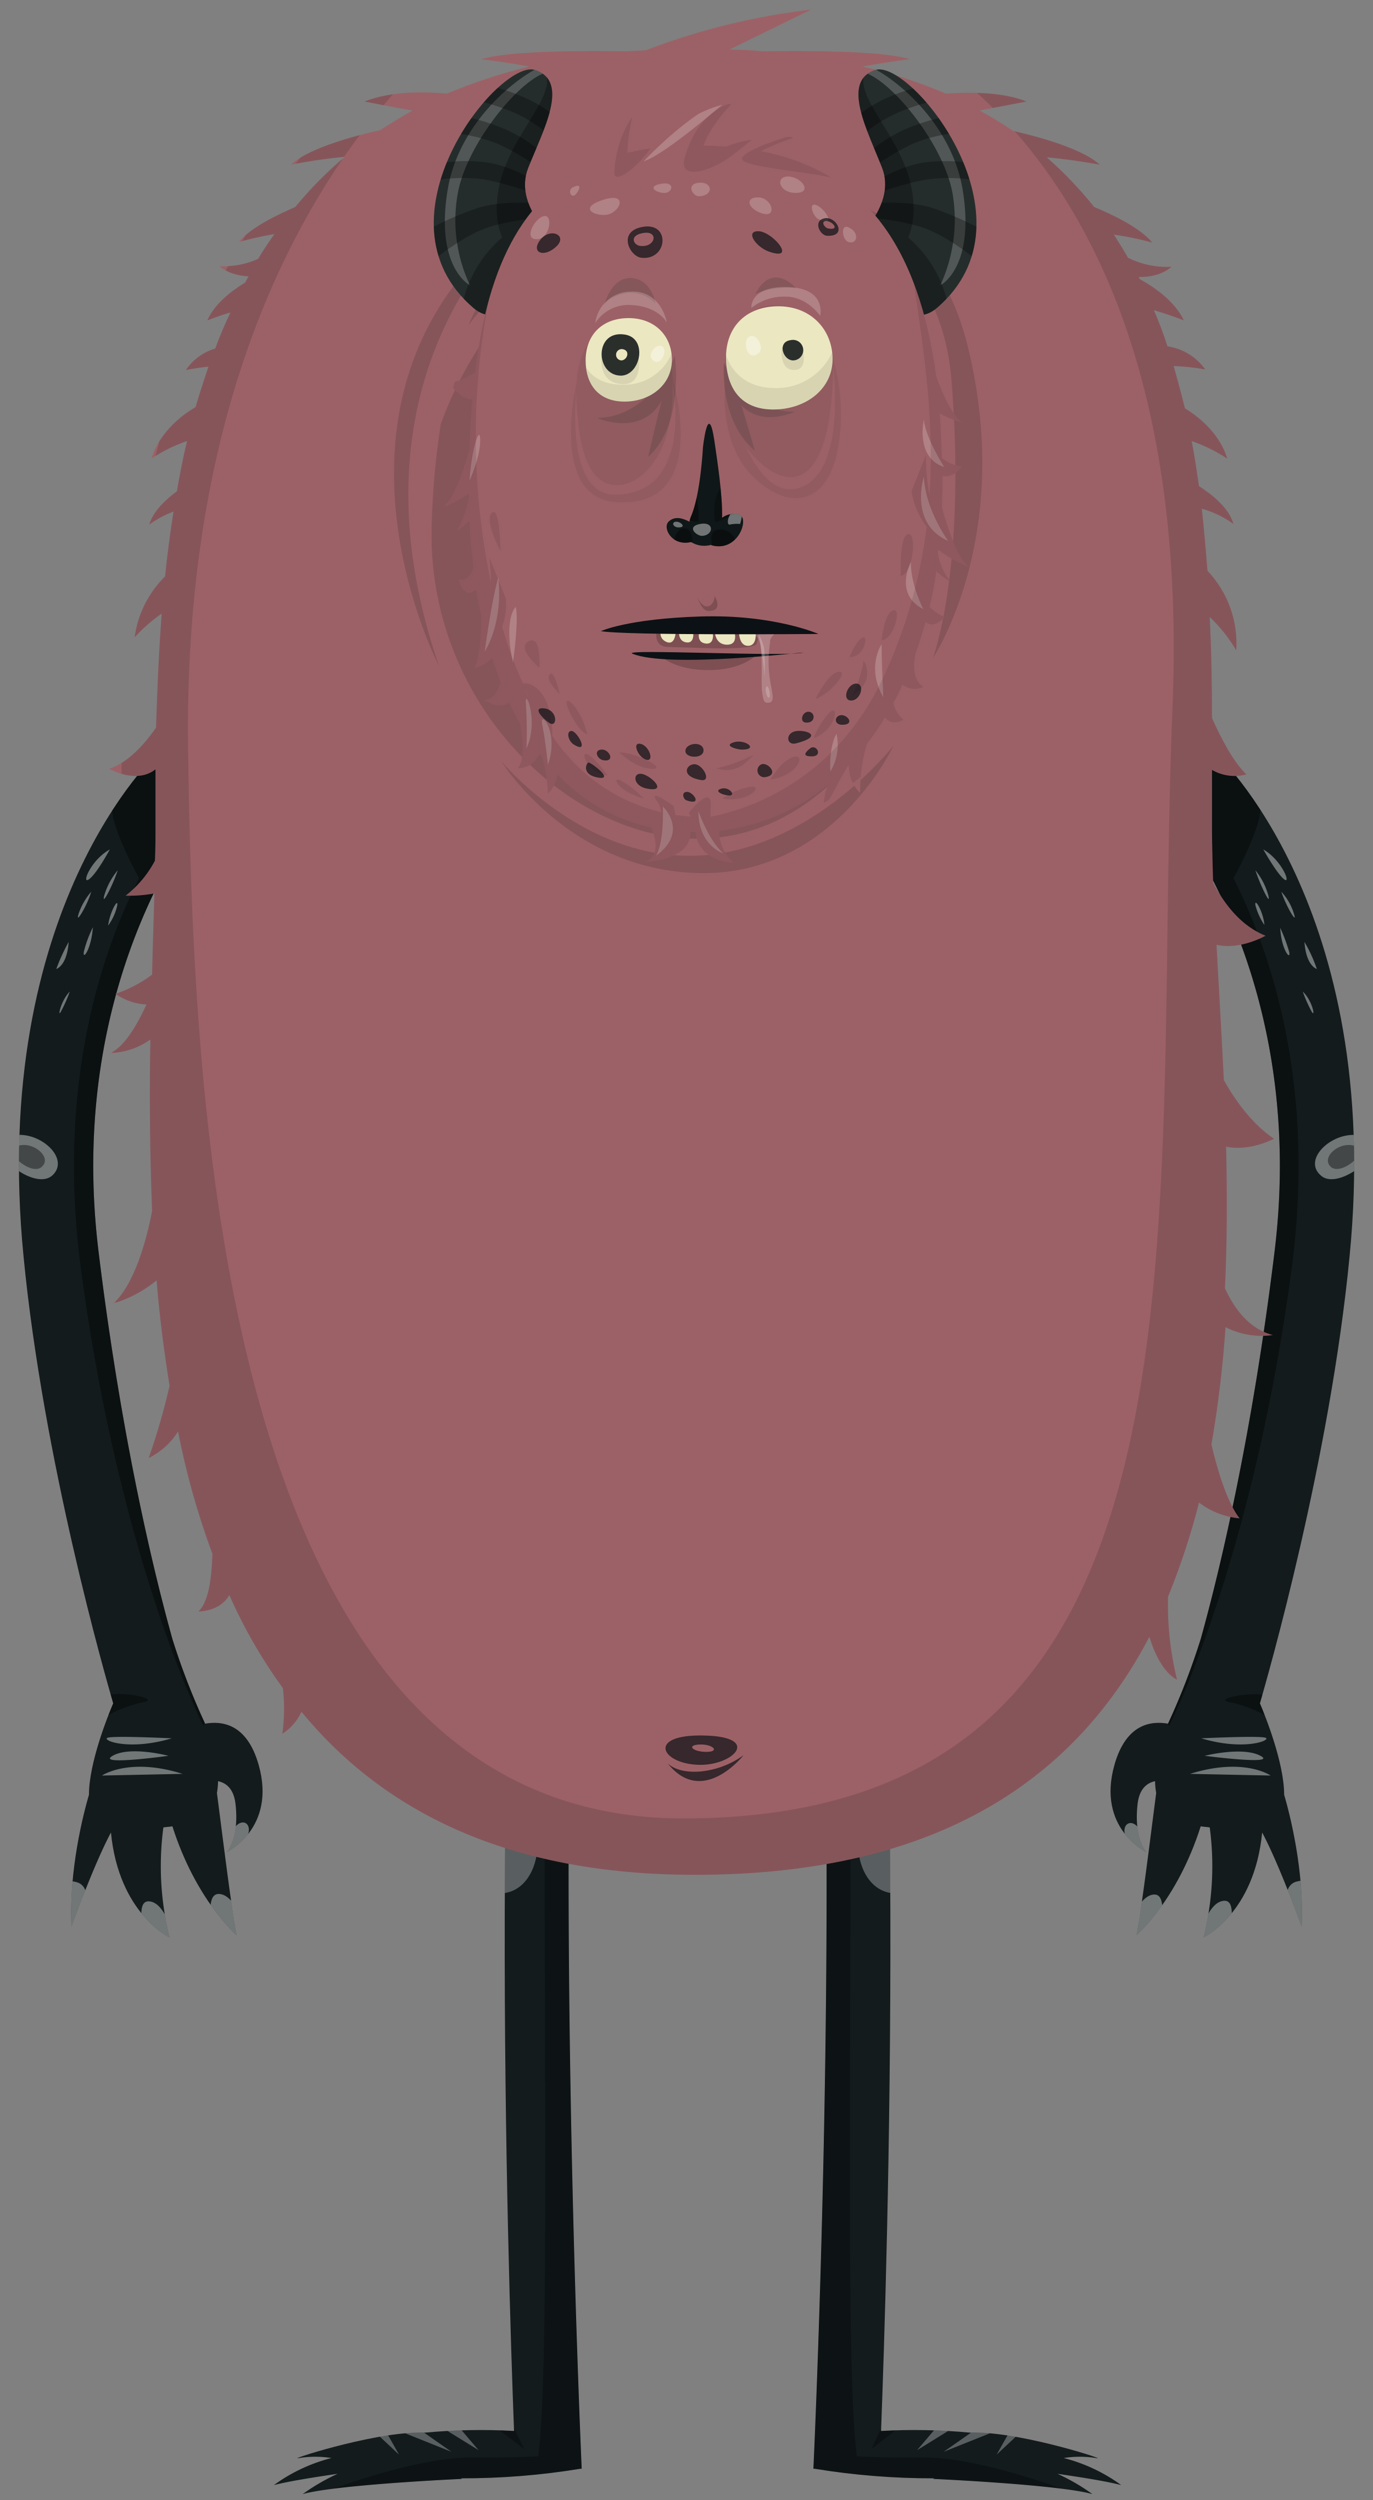 <svg id="Layer_1" data-name="Layer 1" xmlns="http://www.w3.org/2000/svg" xmlns:xlink="http://www.w3.org/1999/xlink" viewBox="0 0 243.54 443.24"><rect x="0" y="0" width="243.54" height="443.24" fill="#808080" stroke="none"/><defs><clipPath id="clip-path" transform="translate(-127.82 -32.8)"><path d="M228.7,354.8a911.8,911.8,0,0,1,7-107.2l-12.2-2.2c-9.3,75.2-5.6,189.5-4.5,218.4a106.08,106.08,0,0,0-15.8.3,5.48,5.48,0,0,0-1.3,0c-8.6.1-23.8,5.1-21,4.5a18.16,18.16,0,0,1,5.7,0,29.88,29.88,0,0,0-10.2,4.8c2.7-.7,7.2-1.4,11.3-2a36.35,36.35,0,0,0-6.2,3.6c6-1.7,28.3-2.7,28.3-2.7a.31.31,0,0,1-.2-.1,129.16,129.16,0,0,0,21.2-1.7h.2C231,470.3,228.4,413.4,228.7,354.8Z" fill="none"/></clipPath><clipPath id="clip-path-4" transform="translate(-127.82 -32.8)"><path d="M274.4,354.8a911.8,911.8,0,0,0-7-107.2l12.2-2.2c9.3,75.2,5.6,189.5,4.5,218.4a106.08,106.08,0,0,1,15.8.3,5.48,5.48,0,0,1,1.3,0c8.6.1,23.8,5.1,21,4.5a18.16,18.16,0,0,0-5.7,0,29.88,29.88,0,0,1,10.2,4.8c-2.7-.7-7.2-1.4-11.3-2a36.35,36.35,0,0,1,6.2,3.6c-6-1.7-28.3-2.7-28.3-2.7a.31.31,0,0,0,.2-.1,129.16,129.16,0,0,1-21.2-1.7h-.2C272.1,470.3,274.8,413.4,274.4,354.8Z" fill="none"/></clipPath><clipPath id="clip-path-7" transform="translate(-127.82 -32.8)"><path d="M173.7,345.7c-2.1-7.4-6.6-7.8-9.5-7.3a123.38,123.38,0,0,1-5.8-15c-3.6-12.9-9.2-36.7-13.1-68.7-6.1-49.8,19.5-79.3,19.5-79.3l-9-9.1s-29.9,27.3-23.8,89.3c3.5,36.1,14.5,74.4,15.9,79.2-.9,2.1-4.3,10.5-4.3,16.2-1,3.4-3.6,13.5-3.1,23.4,0,0,3.9-10.9,7-16.7,1.4,14.4,10.4,18.6,10.4,18.6a52,52,0,0,1-1.1-19.5c.6-.1,1.1-.1,1.6-.2,4.2,13.2,11.4,19.3,11.4,19.3-.8-3.5-3-21.5-3.5-25.2a13.61,13.61,0,0,0,.2-2.1c1.4.3,2.8,1.3,3.1,4.1.7,6.2-1.6,8.5-1.6,8.5S176.9,357,173.7,345.7Z" fill="none"/></clipPath><clipPath id="clip-path-10" transform="translate(-127.82 -32.8)"><path d="M325.5,345.7c2.1-7.4,6.6-7.8,9.5-7.3a123.38,123.38,0,0,0,5.8-15c3.6-12.9,9.2-36.7,13.1-68.7,6.1-49.8-19.5-79.3-19.5-79.3l9-9.1s29.9,27.3,23.8,89.3c-3.5,36.1-14.5,74.4-15.9,79.2.9,2.1,4.3,10.5,4.3,16.2,1,3.4,3.6,13.5,3.1,23.4,0,0-3.9-10.9-7-16.7-1.4,14.4-10.4,18.6-10.4,18.6a52,52,0,0,0,1.1-19.5c-.6-.1-1.1-.1-1.6-.2-4.2,13.2-11.4,19.3-11.4,19.3.8-3.5,3-21.5,3.5-25.2a13.61,13.61,0,0,1-.2-2.1c-1.4.3-2.8,1.3-3.1,4.1-.7,6.2,1.6,8.5,1.6,8.5S322.3,357,325.5,345.7Z" fill="none"/></clipPath><clipPath id="clip-path-13" transform="translate(-127.82 -32.8)"><path d="M345.1,261.2c.4-8.4.4-16.9.2-25.1,4.2.9,8.5-1.4,8.5-1.4-4-2.7-7-7-8.9-10.4-.4-8.4-.9-16.5-1.3-24,4.2,1,8.7-1.6,8.7-1.6-4.5-1.8-7.4-5.8-9.3-9.4-.1-3.6-.2-7.1-.2-10.3v-9.7a8,8,0,0,0,6.1.8c-2.3-2.2-4.5-6.4-6.1-10,0-5.9-.1-11.9-.4-17.9a27.06,27.06,0,0,1,4.7,5.9A18.69,18.69,0,0,0,342,134c-.3-3.7-.6-7.3-1-11a17.08,17.08,0,0,1,5.6,2.7c-.8-3-4.2-5.5-6.1-6.7-.4-2.7-.8-5.4-1.3-8a28.85,28.85,0,0,1,6.3,3.1c-1.4-4.7-5.5-7.7-7.5-8.9-.6-2.5-1.3-5-2-7.5a39.21,39.21,0,0,1,5.6.6,10,10,0,0,0-6.7-4.1c-.7-2.2-1.5-4.3-2.4-6.4,2.5.7,5.3,1.8,5.3,1.8-1.6-3.5-5.6-6.1-7.8-7.3-.1-.1-.1-.3-.2-.4,4,.1,5.8-1.8,5.8-1.8a15.38,15.38,0,0,1-7.7-1.6c-.8-1.4-1.6-2.7-2.5-4.1a55.79,55.79,0,0,1,6.8,1.4c-2.2-2.7-7.4-5.1-10.3-6.3a69.59,69.59,0,0,0-8.4-8.8c4.7.4,9.4,1.3,9.4,1.3-3.6-3.3-13.3-5.5-15.4-6-1.9-1.3-3.9-2.5-5.9-3.6,3.5-.7,8.3-1.6,8.3-1.6-4.7-1.9-11.2-1.6-14.3-1.4a85.62,85.62,0,0,0-14.8-4.8c4.3-.8,8.4-1.3,8.4-1.3-5.1-1.6-19.7-1.5-26.1-1.4a56.83,56.83,0,0,0-5.9-.3c6.3-3.1,14.5-7.1,14.5-7.1a121.3,121.3,0,0,0-29.3,7.2c-1.1.1-2.2.1-3.3.2-6.5-.1-20.8-.2-25.9,1.4,0,0,4.2.5,8.5,1.3a96.11,96.11,0,0,0-14.6,4.8c-3.1-.3-9.7-.6-14.6,1.4,0,0,5,1,8.5,1.6-2,1.1-3.9,2.3-5.8,3.5,0,0-11.8,2.4-15.8,6.1a96.43,96.43,0,0,1,9.6-1.4,67.24,67.24,0,0,0-8.8,8.9c-3,1.3-7.9,3.6-10,6.2,0,0,3.2-.9,6.3-1.4-1,1.4-2,2.9-2.9,4.4a15,15,0,0,1-6.8,1.3s1.5,1.6,5.1,1.8c-.2.4-.4.7-.6,1.1-2.3,1.4-5.4,3.7-6.7,6.7,0,0,2-.8,4.1-1.4-1,2.1-1.9,4.2-2.7,6.4a9.47,9.47,0,0,0-5.2,3.8s2-.4,4-.6c-.8,2.4-1.6,4.8-2.3,7.2-1.8,1-6.3,4.1-7.8,9.1A26.43,26.43,0,0,1,161,111c-.7,2.9-1.3,5.9-1.8,8.9-1.9,1.4-4.2,3.5-4.9,5.9a18.13,18.13,0,0,1,4.3-2.3c-.6,3.8-1.1,7.6-1.5,11.5a18.67,18.67,0,0,0-5.4,10.8,27.55,27.55,0,0,1,4.8-4.2c-.5,6.8-.8,13.6-1,20.2-1.3,1.9-4.5,6.1-8.3,7.3,0,0,4.8,2.8,8.2.1v10c0,2,0,4-.1,6.2a19.15,19.15,0,0,1-5.2,6.2,24.25,24.25,0,0,0,5.1-.4c-.1,4.5-.3,9.3-.4,14.4a22.45,22.45,0,0,1-6.5,3.4,10.42,10.42,0,0,0,5.5,1.9c-1.6,3.5-3.9,7.5-6.4,8.6a12.92,12.92,0,0,0,7.1-2.4c-.2,9.7-.1,20,.3,30.4-.9,4.8-3.1,13.1-6.9,16.4a21.76,21.76,0,0,0,7.7-4.1c.5,6.3,1.3,12.5,2.3,18.7a119.53,119.53,0,0,1-3.7,12.8,12.9,12.9,0,0,0,5.2-4.7,138.89,138.89,0,0,0,6.1,21.7c-.1,2.9-.4,8.4-2.5,10.2,0,0,3.8.1,5.5-2.9a89.59,89.59,0,0,0,9.5,16.5,31.66,31.66,0,0,1-.1,8.1,9.3,9.3,0,0,0,3.4-3.9c14.4,17.5,36.4,28.9,69.8,28.9,43.6,0,67.6-17.4,80.6-42.2.8,2.7,2.4,6.3,4.9,7.6a55.61,55.61,0,0,1-1.6-14.7,125.61,125.61,0,0,0,5.5-16.7,14,14,0,0,0,7.2,2.8c-2.3-2.9-4.1-9.2-5-13.1a200.31,200.31,0,0,0,2.5-20.8,14.06,14.06,0,0,0,8.4,1.4C349.3,268.4,346.7,264.7,345.1,261.2Z" fill="none"/></clipPath><clipPath id="clip-path-16" transform="translate(-127.82 -32.8)"><path d="M279.6,75.3s7.2-6.2,4.7-12.7-7.4-15.4-1.2-17.4S312.5,71.6,294,87.4C286.7,93.6,279.6,75.3,279.6,75.3Z" fill="none"/></clipPath><clipPath id="clip-path-20" transform="translate(-127.82 -32.8)"><path d="M211.8,87.4c-18.5-15.8,4.6-44.2,10.9-42.2s1.4,10.8-1.2,17.4,4.7,12.7,4.7,12.7S219.1,93.6,211.8,87.4Z" fill="none"/></clipPath><clipPath id="clip-path-24" transform="translate(-127.82 -32.8)"><path d="M296.4,135.9a10.54,10.54,0,0,1-2.2-4.9,2,2,0,0,1,.1-.7,20.55,20.55,0,0,0,5.4,3c-2.2-1.7-4-7.6-4.8-10.5,0-1.1.1-2.2.1-3.4v-2.2c2.1.4,3.4-1.7,3.4-1.7a6.66,6.66,0,0,1-3.5-1.5c-.1-2.7-.2-5.4-.4-7.9a18.83,18.83,0,0,0,4,1.6c-1.8-1.2-3.5-5.1-4.6-8.1-3.1-22.7-12.3-36.3-31.1-40a40.08,40.08,0,0,1,6.2-2.5s-7.3-.4-12.4,1.7c-1.3-.1-2.6-.2-4-.2,1.3-3.7,5.2-7.6,5.2-7.6-6.5.9-12.4,6-14.6,8.1-1.4.2-2.8.5-4.1.8a30.53,30.53,0,0,1,1-6.8c-2.1,1-4.3,6.1-5.1,8-14.1,5.3-20.6,18.4-22.9,37.7-1.3.9-3.3,2-4.7,1.6,0,0,1.7,3.2,4.2,3.2-.2,2.9-.4,5.9-.5,9-.9,3-2.6,8.5-4.7,10.1a17.34,17.34,0,0,0,4.6-2.4v.9a23.34,23.34,0,0,1-2.1,5.7,9.57,9.57,0,0,0,2.2-1.8c.1,2.8.4,5.6.7,8.3-.3,1.1-1,2.4-2.6,2.2,0,0,.8,3.7,3.1,1.7a34,34,0,0,0,.9,4.6c0,2.8-.2,7.2-1.2,9.3a5.1,5.1,0,0,0,3.1-1.8c.5,1.5,1,2.9,1.5,4.4-.5,1.5-1.3,3.2-2.9,3.1,0,0,2.9,1.9,4.4.4.6,1.3,1.3,2.6,2,3.9.4,2.3.9,6.1-.4,7.8a4.06,4.06,0,0,0,3.8-2.6c.2.2.3.4.5.6a26.39,26.39,0,0,1,1,6.5,5.52,5.52,0,0,0,1.7-3.4,32.17,32.17,0,0,0,16.6,9.4c.8,1.8,1.7,5.1-1,6.1,0,0,8.1-.2,8-5.3h.9c.1,1.6,1.1,5,6.8,5.5a7.3,7.3,0,0,1-2.6-5.7,36.44,36.44,0,0,0,19.3-8.2,11.16,11.16,0,0,0-.8,3.7c.2.9,2.2-3.4,4.3-7l.2-.2a6.56,6.56,0,0,0,2,5,27.72,27.72,0,0,1,1.2-8.7,55.23,55.23,0,0,0,3.2-4.7c1.2,1.7,3.3.4,3.3.4a4.86,4.86,0,0,1-1.8-3,31.82,31.82,0,0,0,1.6-3.2,3.59,3.59,0,0,0,3.7.4c-1.8-1.1-1.8-3.7-1.4-5.9.7-1.8,1.2-3.7,1.8-5.6,1.6,1.3,3.4-.9,3.4-.9a7.81,7.81,0,0,1-2.7-1.8,58.64,58.64,0,0,0,1.2-6.3A12.12,12.12,0,0,0,296.4,135.9Z" fill="none"/></clipPath><clipPath id="clip-path-28" transform="translate(-127.82 -32.8)"><path d="M265.7,87.1c-5.8.1-9.2,3.9-9.1,9.3s2.8,9.1,8.6,9,10.4-3.8,10.3-9.1S271.4,87,265.7,87.1Z" fill="none"/></clipPath><clipPath id="clip-path-33" transform="translate(-127.82 -32.8)"><path d="M239.1,89.2c-4.7.1-7.4,3.2-7.4,7.5s2.3,7.3,6.9,7.3,8.4-3,8.4-7.4S243.8,89.1,239.1,89.2Z" fill="none"/></clipPath><clipPath id="clip-path-38" transform="translate(-127.82 -32.8)"><path d="M258.9,124a3.63,3.63,0,0,0-3,.6c.1-4-.8-9.8-1.4-13.9-1.1-7-2,1.5-2,1.5s-.4,7.9-2,11.9a5.64,5.64,0,0,0-.4,1.2c-1.1-.6-2.6-1.1-3.7,0s.6,4.4,4,3.6a4.38,4.38,0,0,0,3.1.6.37.37,0,0,0,.3-.1C258.7,131,260.9,124.6,258.9,124Z" fill="none"/></clipPath></defs><title>monster_021</title><g id="legs"><g id="legs10"><g clip-path="url(#clip-path)"><path d="M228.7,354.8a911.8,911.8,0,0,1,7-107.2l-12.2-2.2c-9.3,75.2-5.6,189.5-4.5,218.4a106.08,106.08,0,0,0-15.8.3,5.48,5.48,0,0,0-1.3,0c-8.6.1-23.8,5.1-21,4.5a18.16,18.16,0,0,1,5.7,0,29.88,29.88,0,0,0-10.2,4.8c2.7-.7,7.2-1.4,11.3-2a36.35,36.35,0,0,0-6.2,3.6c6-1.7,28.3-2.7,28.3-2.7a.31.31,0,0,1-.2-.1,129.16,129.16,0,0,0,21.2-1.7h.2C231,470.3,228.4,413.4,228.7,354.8Z" transform="translate(-127.82 -32.8)" fill="#131b1c" fill-rule="evenodd"/></g><g clip-path="url(#clip-path)"><g opacity="0.3"><path d="M233.9,340.6c2.8-49.9,11.7-105,11.7-105l-8.8-2.8s-12.4,39.6-12.4,112.5c0,63,.7,108.7-1.1,123-2.2.1-5.9.3-11.6.2-11.5-.1-29.7,7.4-29.7,7.4s36,1,45.9-2.3c2.1-.7,3.3-1.3,3.8-2l4.1-.5C235.7,471.2,231.1,390.5,233.9,340.6Z" transform="translate(-127.82 -32.8)" fill-rule="evenodd"/><polygon points="90.88 429.9 87.58 430.1 92.98 434.2 90.88 429.9" fill-rule="evenodd"/></g></g><g clip-path="url(#clip-path)"><path d="M216.5,368.5c7.8-.1,9.2-14.2,1.8-17.1S209.2,368.6,216.5,368.5Zm-8.4,93.3,4.6,5.4-8.1-5Zm-6.2,1.5,6,4.2-10.5-4.2Zm-5.9.1,2.6,4.6-4.7-4.4Z" transform="translate(-127.82 -32.8)" fill="#fff" fill-rule="evenodd" opacity="0.3" style="isolation:isolate"/></g><g clip-path="url(#clip-path-4)"><path d="M274.4,354.8a911.8,911.8,0,0,0-7-107.2l12.2-2.2c9.3,75.2,5.6,189.5,4.5,218.4a106.08,106.08,0,0,1,15.8.3,5.48,5.48,0,0,1,1.3,0c8.6.1,23.8,5.1,21,4.5a18.16,18.16,0,0,0-5.7,0,29.88,29.88,0,0,1,10.2,4.8c-2.7-.7-7.2-1.4-11.3-2a36.35,36.35,0,0,1,6.2,3.6c-6-1.7-28.3-2.7-28.3-2.7a.31.31,0,0,0,.2-.1,129.16,129.16,0,0,1-21.2-1.7h-.2C272.1,470.3,274.8,413.4,274.4,354.8Z" transform="translate(-127.82 -32.8)" fill="#131b1c" fill-rule="evenodd"/></g><g clip-path="url(#clip-path-4)"><g opacity="0.3"><path d="M269.2,340.6c-2.8-49.9-11.7-105-11.7-105l8.8-2.8s12.4,39.6,12.4,112.5c0,63-.7,108.7,1.1,123,2.2.1,5.9.3,11.6.2,11.5-.1,29.7,7.4,29.7,7.4s-36,1-45.9-2.3c-2.1-.7-3.3-1.3-3.8-2l-4.1-.5C267.4,471.2,272,390.5,269.2,340.6Z" transform="translate(-127.82 -32.8)" fill-rule="evenodd"/><polygon points="156.58 429.9 159.88 430.1 154.58 434.2 156.58 429.9" fill-rule="evenodd"/></g></g><g clip-path="url(#clip-path-4)"><path d="M284.9,351.4c-7.4,3-6,17,1.8,17.1C293.9,368.6,292.2,348.4,284.9,351.4Zm13.7,110.8-8.1,5,4.6-5.4Zm7.1,1.1-10.5,4.2,6-4.2Zm3.6.3-4.7,4.4,2.6-4.6Z" transform="translate(-127.82 -32.8)" fill="#fff" fill-rule="evenodd" opacity="0.3" style="isolation:isolate"/></g></g></g><g id="arms"><g id="arms2"><g clip-path="url(#clip-path-7)"><path d="M173.7,345.7c-2.1-7.4-6.6-7.8-9.5-7.3a123.38,123.38,0,0,1-5.8-15c-3.6-12.9-9.2-36.7-13.1-68.7-6.1-49.8,19.5-79.3,19.5-79.3l-9-9.1s-29.9,27.3-23.8,89.3c3.5,36.1,14.5,74.4,15.9,79.2-.9,2.1-4.3,10.5-4.3,16.2-1,3.4-3.6,13.5-3.1,23.4,0,0,3.9-10.9,7-16.7,1.4,14.4,10.4,18.6,10.4,18.6a52,52,0,0,1-1.1-19.5c.6-.1,1.1-.1,1.6-.2,4.2,13.2,11.4,19.3,11.4,19.3-.8-3.5-3-21.5-3.5-25.2a13.61,13.61,0,0,0,.2-2.1c1.4.3,2.8,1.3,3.1,4.1.7,6.2-1.6,8.5-1.6,8.5S176.9,357,173.7,345.7Z" transform="translate(-127.82 -32.8)" fill="#131b1c" fill-rule="evenodd"/></g><g clip-path="url(#clip-path-7)"><path d="M137.1,241.2c3.5-3.2-3.1-8.7-7.9-6.8S133.8,244.2,137.1,241.2Zm.7-36.6a35.19,35.19,0,0,1,2.2-4.8C139.7,204.1,137.8,204.6,137.8,204.6Zm4-9.9a11.76,11.76,0,0,1,2.2-3.8C143.3,193.4,141,197.1,141.8,194.7Zm.9,6.8a20.85,20.85,0,0,1,1.6-4.3C144,201.2,142.4,203.2,142.7,201.5Zm-2.5,7.1a25.24,25.24,0,0,1-1.6,3.6C138,213.3,138.6,210.2,140.2,208.6Zm6.1-17a12.56,12.56,0,0,1,2.4-4.5C147.9,189.6,145.8,193.7,146.3,191.6Zm1-8.2s-2.3,4.3-3.7,5.3S143.9,185.3,147.3,183.4Zm1.3,10a9.4,9.4,0,0,1-1.6,3.5C147.3,194.4,148.9,191.8,148.6,193.4ZM154.3,379s-3.1-9.2-.1-9.1,4.4,6.4,4.4,6.4Zm-18.6-10.3s2.4-3.1,5.7-2.2,1.1,6.9,1.1,6.9C137.2,383.3,135.7,368.7,135.7,368.7Zm30.9,10.5s-3.2-10.4-.1-10.6,5.5,7,5.8,8.5C172.6,378.8,166.6,379.2,166.6,379.2Zm2.3-21.5c1.4-2.9,3.7-1.9,2.9.4s-3.7,3.3-3.7,3.3S167.5,360.6,168.9,357.7Zm-8.7-10.4-14.3.3S150.7,344.3,160.2,347.3Zm-12.4-3.2c3.1-1.8,9.9,0,9.9,0S144.7,345.9,147.8,344.1Zm-.9-3.2c1.1-.4,11.4.1,11.4.1C150.5,343.3,145.8,341.3,146.9,340.9Z" transform="translate(-127.82 -32.8)" fill="#fff" fill-rule="evenodd" opacity="0.4" style="isolation:isolate"/></g><g clip-path="url(#clip-path-7)"><path d="M166.6,333l-2.7,5.8s-14.8-29-21.7-80.9c-4.4-32.8,3.7-56.4,10.3-69.4-1.8-3.3-4.8-9.3-4.8-12.5l8.1-13.6,13.3,12.5-6.3,6.6c-2.2,5-12.1,28.8-14.4,63.9C146.9,268.8,166.6,333,166.6,333Zm-21,.7c-2.7,1.3-.3,3.2-.3,3.2a4.91,4.91,0,0,1,1,.4,22.54,22.54,0,0,1,6.9-2.7C156.7,334,148.4,332.3,145.6,333.7ZM130.9,236c-2.7,1,2.5,5.3,4.3,3.7C137.2,238,133.6,235,130.9,236Z" transform="translate(-127.82 -32.8)" opacity="0.4" style="isolation:isolate"/></g><g clip-path="url(#clip-path-10)"><path d="M325.5,345.7c2.1-7.4,6.6-7.8,9.5-7.3a123.38,123.38,0,0,0,5.8-15c3.6-12.9,9.2-36.7,13.1-68.7,6.1-49.8-19.5-79.3-19.5-79.3l9-9.1s29.9,27.3,23.8,89.3c-3.5,36.1-14.5,74.4-15.9,79.2.9,2.1,4.3,10.5,4.3,16.2,1,3.4,3.6,13.5,3.1,23.4,0,0-3.9-10.9-7-16.7-1.4,14.4-10.4,18.6-10.4,18.6a52,52,0,0,0,1.1-19.5c-.6-.1-1.1-.1-1.6-.2-4.2,13.2-11.4,19.3-11.4,19.3.8-3.5,3-21.5,3.5-25.2a13.61,13.61,0,0,1-.2-2.1c-1.4.3-2.8,1.3-3.1,4.1-.7,6.2,1.6,8.5,1.6,8.5S322.3,357,325.5,345.7Z" transform="translate(-127.82 -32.8)" fill="#131b1c" fill-rule="evenodd"/></g><g clip-path="url(#clip-path-10)"><path d="M370,234.4c-4.9-1.9-11.5,3.7-7.9,6.8C365.3,244.2,374.9,236.3,370,234.4Zm-10.8-34.6a25.62,25.62,0,0,1,2.2,4.8S359.5,204.1,359.2,199.8Zm-4.1-8.9a10,10,0,0,1,2.2,3.8C358.1,197.1,355.9,193.4,355.1,190.9Zm-.2,6.4a29.66,29.66,0,0,1,1.6,4.3C356.8,203.2,355.1,201.2,354.9,197.3Zm5.6,14.9a25.24,25.24,0,0,1-1.6-3.6C360.6,210.2,361.2,213.3,360.5,212.2Zm-10-25.1a12,12,0,0,1,2.3,4.5C353.3,193.7,351.3,189.6,350.5,187.1Zm5.1,1.6c-1.3-1-3.7-5.3-3.7-5.3C355.2,185.3,356.9,189.7,355.6,188.7Zm-3.5,8.1a11.48,11.48,0,0,1-1.6-3.5C350.3,191.8,351.9,194.4,352.1,196.8ZM340.6,376.2s1.4-6.3,4.4-6.4-.1,9.1-.1,9.1Zm16.1-2.9s-2.2-6,1.1-6.9,5.7,2.2,5.7,2.2S361.9,383.3,356.7,373.3Zm-29.8,3.9c.4-1.6,2.8-8.7,5.8-8.5s-.1,10.6-.1,10.6S326.5,378.8,326.9,377.2Zm4.2-15.7s-3-1-3.7-3.3,1.6-3.3,2.9-.4S331.1,361.5,331.1,361.5Zm22.1-13.9-14.3-.3C348.5,344.3,353.2,347.6,353.2,347.6Zm-11.7-3.5s6.7-1.7,9.9,0S341.5,344.1,341.5,344.1Zm-.6-3.1s10.3-.5,11.4-.1S348.6,343.3,340.9,341Z" transform="translate(-127.82 -32.8)" fill="#fff" fill-rule="evenodd" opacity="0.4" style="isolation:isolate"/></g><g clip-path="url(#clip-path-10)"><path d="M350.7,245.4c-2.3-35.1-12.2-59-14.4-63.9l-6.3-6.6,13.3-12.5,8.1,13.6c0,3.2-3,9.2-4.8,12.5,6.6,13,14.7,36.6,10.3,69.4-6.9,51.9-21.7,80.9-21.7,80.9l-2.7-5.8S352.3,268.8,350.7,245.4ZM346,334.6a22.54,22.54,0,0,1,6.9,2.7c.3-.1,1-.4,1-.4s2.5-1.9-.3-3.2S342.5,334,346,334.6Zm17.9-94.9c1.8,1.6,7-2.7,4.3-3.7S362,238,363.9,239.7Z" transform="translate(-127.82 -32.8)" opacity="0.4" style="isolation:isolate"/></g></g></g><g id="bodies"><g id="body7"><g clip-path="url(#clip-path-13)"><path id="shock_color" d="M345.1,261.2c.4-8.4.4-16.9.2-25.1,4.2.9,8.5-1.4,8.5-1.4-4-2.7-7-7-8.9-10.4-.4-8.4-.9-16.5-1.3-24,4.2,1,8.7-1.6,8.7-1.6-4.5-1.8-7.4-5.8-9.3-9.4-.1-3.6-.2-7.1-.2-10.3v-9.7a8,8,0,0,0,6.1.8c-2.3-2.2-4.5-6.4-6.1-10,0-5.9-.1-11.9-.4-17.9a27.06,27.06,0,0,1,4.7,5.9A18.69,18.69,0,0,0,342,134c-.3-3.7-.6-7.3-1-11a17.08,17.08,0,0,1,5.6,2.7c-.8-3-4.2-5.5-6.1-6.7-.4-2.7-.8-5.4-1.3-8a28.85,28.85,0,0,1,6.3,3.1c-1.4-4.7-5.5-7.7-7.5-8.9-.6-2.5-1.3-5-2-7.5a39.21,39.21,0,0,1,5.6.6,10,10,0,0,0-6.7-4.1c-.7-2.2-1.5-4.3-2.4-6.4,2.5.7,5.3,1.8,5.3,1.8-1.6-3.5-5.6-6.1-7.8-7.3-.1-.1-.1-.3-.2-.4,4,.1,5.8-1.8,5.8-1.8a15.38,15.38,0,0,1-7.7-1.6c-.8-1.4-1.6-2.7-2.5-4.1a55.79,55.79,0,0,1,6.8,1.4c-2.2-2.7-7.4-5.1-10.3-6.3a69.59,69.59,0,0,0-8.4-8.8c4.7.4,9.4,1.3,9.4,1.3-3.6-3.3-13.3-5.5-15.4-6-1.9-1.3-3.9-2.5-5.9-3.6,3.5-.7,8.3-1.6,8.3-1.6-4.7-1.9-11.2-1.6-14.3-1.4a85.62,85.62,0,0,0-14.8-4.8c4.3-.8,8.4-1.3,8.4-1.3-5.1-1.6-19.7-1.5-26.1-1.4a56.83,56.83,0,0,0-5.9-.3c6.3-3.1,14.5-7.1,14.5-7.1a121.3,121.3,0,0,0-29.3,7.2c-1.1.1-2.2.1-3.3.2-6.5-.1-20.8-.2-25.9,1.4,0,0,4.2.5,8.5,1.3a96.11,96.11,0,0,0-14.6,4.8c-3.1-.3-9.7-.6-14.6,1.4,0,0,5,1,8.5,1.6-2,1.1-3.9,2.3-5.8,3.5,0,0-11.8,2.4-15.8,6.1a96.43,96.43,0,0,1,9.6-1.4,67.24,67.24,0,0,0-8.8,8.9c-3,1.3-7.9,3.6-10,6.2,0,0,3.2-.9,6.3-1.4-1,1.4-2,2.9-2.9,4.4a15,15,0,0,1-6.8,1.3s1.5,1.6,5.1,1.8c-.2.4-.4.7-.6,1.1-2.3,1.4-5.4,3.7-6.7,6.7,0,0,2-.8,4.1-1.4-1,2.1-1.9,4.2-2.7,6.4a9.47,9.47,0,0,0-5.2,3.8s2-.4,4-.6c-.8,2.4-1.6,4.8-2.3,7.2-1.8,1-6.3,4.1-7.8,9.1A26.43,26.43,0,0,1,161,111c-.7,2.9-1.3,5.9-1.8,8.9-1.9,1.4-4.2,3.5-4.9,5.9a18.13,18.13,0,0,1,4.3-2.3c-.6,3.8-1.1,7.6-1.5,11.5a18.67,18.67,0,0,0-5.4,10.8,27.55,27.55,0,0,1,4.8-4.2c-.5,6.8-.8,13.6-1,20.2-1.3,1.9-4.5,6.1-8.3,7.3,0,0,4.8,2.8,8.2.1v10c0,2,0,4-.1,6.2a19.15,19.15,0,0,1-5.2,6.2,24.25,24.25,0,0,0,5.1-.4c-.1,4.5-.3,9.3-.4,14.4a22.45,22.45,0,0,1-6.5,3.4,10.42,10.42,0,0,0,5.5,1.9c-1.6,3.5-3.9,7.5-6.4,8.6a12.92,12.92,0,0,0,7.1-2.4c-.2,9.7-.1,20,.3,30.4-.9,4.8-3.1,13.1-6.9,16.4a21.76,21.76,0,0,0,7.7-4.1c.5,6.3,1.3,12.5,2.3,18.7a119.53,119.53,0,0,1-3.7,12.8,12.9,12.9,0,0,0,5.2-4.7,138.89,138.89,0,0,0,6.1,21.7c-.1,2.9-.4,8.4-2.5,10.2,0,0,3.8.1,5.5-2.9a89.59,89.59,0,0,0,9.5,16.5,31.66,31.66,0,0,1-.1,8.1,9.3,9.3,0,0,0,3.4-3.9c14.4,17.5,36.4,28.9,69.8,28.9,43.6,0,67.6-17.4,80.6-42.2.8,2.7,2.4,6.3,4.9,7.6a55.61,55.61,0,0,1-1.6-14.7,125.61,125.61,0,0,0,5.5-16.7,14,14,0,0,0,7.2,2.8c-2.3-2.9-4.1-9.2-5-13.1a200.31,200.31,0,0,0,2.5-20.8,14.06,14.06,0,0,0,8.4,1.4C349.3,268.4,346.7,264.7,345.1,261.2Z" transform="translate(-127.82 -32.8)" fill="#9c6166" fill-rule="evenodd"/></g><g clip-path="url(#clip-path-13)"><path d="M352.7,162.1C352.7,31.4,272,32.8,272,32.8s68.3,13.8,63.8,125.3C332,252.4,346.2,355.2,249,355.2c-82.9,0-86.9-128.7-87.8-188.6C159.5,68,213.3,35.3,213.3,35.3s-63.9,23.6-63.9,130.5c0,76.4-24,203.1,99.6,203.1C382.8,368.9,352.7,266.6,352.7,162.1ZM278.4,77.8c-12-14.4-41.6-10.8-53.2-3.9a35,35,0,0,0-14.3,16.6,45.94,45.94,0,0,1,30-18.2C218.6,79.8,209.4,98.6,206,108a141.57,141.57,0,0,0-1.6,17.6c-1.1,31.6,24.1,55.9,47.1,55.9,13.9,0,25.5-8.7,33.1-21.7,2-9.4,8-40.9,1.7-60.6.4.6,9.1,14.5,3.2,50.3a80.07,80.07,0,0,0,4.6-19.3C297.2,103,290.4,92.2,278.4,77.8Zm21.1,16.5c-8.3-33.8-40.3-28.2-40.3-28.2s34.7.7,37.4,34.2c2.6,32.6-3,48.3-3.3,49.2C293.9,148.5,307.6,127.3,299.5,94.3Zm-78-23.7c-41.8,30.4-15.8,80.3-15.8,80.3C188.3,100.4,217.8,73.7,221.5,70.6Zm30.1,113.9c-20.4.9-34.9-16.8-34.9-16.8s12.1,19.7,35.6,19.9c23,.2,33.6-21.7,34-22.6C285.6,165.9,271.4,183.6,251.6,184.5Z" transform="translate(-127.82 -32.8)" fill="#0c1115" fill-rule="evenodd" opacity="0.15" style="isolation:isolate"/></g><g clip-path="url(#clip-path-13)"><path d="M252.6,340.5c-10.3-.2-7.4,5.2-.5,5.2C258,345.7,262.9,340.7,252.6,340.5Zm.5,2.9c-2.4,0-3.6-1.2-1.2-1.3S255.6,343.4,253.1,343.4Zm-1.3,3.5c-3.6.2-5-1-5.5-1.4,6.2,7.7,13.4-1.5,13.4-1.5A15.61,15.61,0,0,1,251.8,346.9Z" transform="translate(-127.82 -32.8)" fill="#0c1115" fill-rule="evenodd" opacity="0.7" style="isolation:isolate"/></g></g></g><g id="heads"><g id="head10"><g clip-path="url(#clip-path-16)"><path d="M279.6,75.3s7.2-6.2,4.7-12.7-7.4-15.4-1.2-17.4S312.5,71.6,294,87.4C286.7,93.6,279.6,75.3,279.6,75.3Z" transform="translate(-127.82 -32.8)" fill="#252d2c" fill-rule="evenodd"/></g><g clip-path="url(#clip-path-16)"><path d="M294.6,83.4a27.7,27.7,0,0,0,2.2-16.2c-1.6-9.4-12.6-22.4-17.1-21.7,0,0-.8-1.2,1.5-1.1s15.2,8.5,17.4,22.2S294.6,83.4,294.6,83.4Z" transform="translate(-127.82 -32.8)" fill="#fff" fill-rule="evenodd" opacity="0.2" style="isolation:isolate"/></g><g clip-path="url(#clip-path-16)"><path d="M288.9,74.9c.9-2,1.4-5.1.5-9.3-2.1-9.4-11.1-16.5-7.7-20.6,0,0-6.8,2.1-5.2,8.3s7.9,14.4,1.1,19.8c-5.6,4.5.7,14.5,4.3,14.6,5.3,3.5,13,0,13,0l.9-1.6A21.37,21.37,0,0,0,288.9,74.9Z" transform="translate(-127.82 -32.8)" fill-rule="evenodd" opacity="0.3" style="isolation:isolate"/></g><g clip-path="url(#clip-path-16)"><path d="M280.7,60.9a28.23,28.23,0,0,1,7.7-5.2,38.52,38.52,0,0,1,9.9-2.7l1.7,3.3a25.59,25.59,0,0,0-10.3,2,50.54,50.54,0,0,0-9,5.6Zm-2.3-6.3a25.37,25.37,0,0,1,7.1-4.6,38.52,38.52,0,0,1,9.9-2.7l1.3,2.8a36.45,36.45,0,0,0-9.9,2.8,26.21,26.21,0,0,0-7.7,5.4Zm2.8,11.6s5.2-3.8,10.6-4.6a28.84,28.84,0,0,1,10.2.5l.5,3a28.44,28.44,0,0,0-10.1-.5,44.73,44.73,0,0,0-10.6,3.2Zm.3,2.8s6.3-.9,11.5.6a58.32,58.32,0,0,1,11.1,5.1l-2.7,4.5s-5.7-4.9-10.7-6.3a40,40,0,0,0-9.9-1.5Z" transform="translate(-127.82 -32.8)" fill-rule="evenodd" opacity="0.3" style="isolation:isolate"/></g><g clip-path="url(#clip-path-20)"><path d="M211.8,87.4c-18.5-15.8,4.6-44.2,10.9-42.2s1.4,10.8-1.2,17.4,4.7,12.7,4.7,12.7S219.1,93.6,211.8,87.4Z" transform="translate(-127.82 -32.8)" fill="#252d2c" fill-rule="evenodd"/></g><g clip-path="url(#clip-path-20)"><path d="M207.2,66.6c2.2-13.7,15.1-22,17.4-22.2s1.5,1.1,1.5,1.1c-4.5-.7-15.5,12.3-17.1,21.7a26.8,26.8,0,0,0,2.2,16.2S205,80.3,207.2,66.6Z" transform="translate(-127.82 -32.8)" fill="#fff" fill-rule="evenodd" opacity="0.2" style="isolation:isolate"/></g><g clip-path="url(#clip-path-20)"><path d="M216.9,74.9c-.9-2-1.4-5.1-.5-9.3,2.1-9.4,11.1-16.5,7.7-20.6,0,0,6.8,2.1,5.2,8.3s-7.9,14.4-1.1,19.8c5.6,4.5-.7,14.5-4.3,14.6-5.3,3.5-13,0-13,0l-.9-1.6A21.37,21.37,0,0,1,216.9,74.9Z" transform="translate(-127.82 -32.8)" fill-rule="evenodd" opacity="0.3" style="isolation:isolate"/></g><g clip-path="url(#clip-path-20)"><path d="M225.1,63.9a41.52,41.52,0,0,0-9-5.6,27.72,27.72,0,0,0-10.3-2l1.7-3.3a38.52,38.52,0,0,1,9.9,2.7,26.3,26.3,0,0,1,7.7,5.2Zm1.7-5.7a26.21,26.21,0,0,0-7.7-5.4,41.2,41.2,0,0,0-9.9-2.8l1.3-2.8a38.52,38.52,0,0,1,9.9,2.7,23.44,23.44,0,0,1,7.1,4.6Zm-2.6,9.6a53.19,53.19,0,0,0-10.6-3.2,28.13,28.13,0,0,0-10.1.5l.5-3a28.84,28.84,0,0,1,10.2-.5c5.4.8,10.6,4.6,10.6,4.6Zm.8,3.6a40,40,0,0,0-9.9,1.5c-5,1.4-10.7,6.3-10.7,6.3l-2.7-4.5a55.14,55.14,0,0,1,11.1-5.1c5.2-1.5,11.5-.6,11.5-.6Z" transform="translate(-127.82 -32.8)" fill-rule="evenodd" opacity="0.3" style="isolation:isolate"/></g><g clip-path="url(#clip-path-24)"><path id="shock_color-2" data-name="shock_color" d="M296.4,135.9a10.54,10.54,0,0,1-2.2-4.9,2,2,0,0,1,.1-.7,20.55,20.55,0,0,0,5.4,3c-2.2-1.7-4-7.6-4.8-10.5,0-1.1.1-2.2.1-3.4v-2.2c2.1.4,3.4-1.7,3.4-1.7a6.66,6.66,0,0,1-3.5-1.5c-.1-2.7-.2-5.4-.4-7.9a18.83,18.83,0,0,0,4,1.6c-1.8-1.2-3.5-5.1-4.6-8.1-3.1-22.7-12.3-36.3-31.1-40a40.08,40.08,0,0,1,6.2-2.5s-7.3-.4-12.4,1.7c-1.3-.1-2.6-.2-4-.2,1.3-3.7,5.2-7.6,5.2-7.6-6.5.9-12.4,6-14.6,8.1-1.4.2-2.8.5-4.1.8a30.53,30.53,0,0,1,1-6.8c-2.1,1-4.3,6.1-5.1,8-14.1,5.3-20.6,18.4-22.9,37.7-1.3.9-3.3,2-4.7,1.6,0,0,1.7,3.2,4.2,3.2-.2,2.9-.4,5.9-.5,9-.9,3-2.6,8.5-4.7,10.1a17.34,17.34,0,0,0,4.6-2.4v.9a23.34,23.34,0,0,1-2.1,5.7,9.57,9.57,0,0,0,2.2-1.8c.1,2.8.4,5.6.7,8.3-.3,1.1-1,2.4-2.6,2.2,0,0,.8,3.7,3.1,1.7a34,34,0,0,0,.9,4.6c0,2.8-.2,7.2-1.2,9.3a5.1,5.1,0,0,0,3.1-1.8c.5,1.5,1,2.9,1.5,4.4-.5,1.5-1.3,3.2-2.9,3.1,0,0,2.9,1.9,4.4.4.6,1.3,1.3,2.6,2,3.9.4,2.3.9,6.1-.4,7.8a4.06,4.06,0,0,0,3.8-2.6c.2.2.3.4.5.6a26.39,26.39,0,0,1,1,6.5,5.52,5.52,0,0,0,1.7-3.4,32.17,32.17,0,0,0,16.6,9.4c.8,1.8,1.7,5.1-1,6.1,0,0,8.1-.2,8-5.3h.9c.1,1.6,1.1,5,6.8,5.5a7.3,7.3,0,0,1-2.6-5.7,36.44,36.44,0,0,0,19.3-8.2,11.16,11.16,0,0,0-.8,3.7c.2.9,2.2-3.4,4.3-7l.2-.2a6.56,6.56,0,0,0,2,5,27.72,27.72,0,0,1,1.2-8.7,55.23,55.23,0,0,0,3.2-4.7c1.2,1.7,3.3.4,3.3.4a4.86,4.86,0,0,1-1.8-3,31.82,31.82,0,0,0,1.6-3.2,3.59,3.59,0,0,0,3.7.4c-1.8-1.1-1.8-3.7-1.4-5.9.7-1.8,1.2-3.7,1.8-5.6,1.6,1.3,3.4-.9,3.4-.9a7.81,7.81,0,0,1-2.7-1.8,58.64,58.64,0,0,0,1.2-6.3A12.12,12.12,0,0,0,296.4,135.9Z" transform="translate(-127.82 -32.8)" fill="#9c6166" fill-rule="evenodd"/></g><g clip-path="url(#clip-path-24)"><path d="M235.3,70.9c-2.2.2-4.9-1.3-.4-2.7S237.8,70.6,235.3,70.9ZM268.8,67c-2.9-.1-3.5-3-1.1-2.9S272.1,67.1,268.8,67Zm9.5,8.7c-1.2-.4-1.4-3.5.2-2.5C280.3,74.1,279.9,76.2,278.3,75.7Zm-26.4-8.1c-1.2.1-2.5-2.2-.1-2.4S254.5,67.4,251.9,67.6Zm-22-.3c-.8.8-1.6-1-.2-1.4C231,65.3,230.7,66.4,229.9,67.3Zm-7.1,7.9c-2.1-.2,0-3.9,1.6-4.1S225.3,75.5,222.8,75.2Zm23-8.2c-1.4.1-3.4-1.1-.8-1.6S247.2,66.9,245.8,67Zm17.1,3.6c-2.6-.9-2.9-2.9-.5-2.8S265.8,71.6,262.9,70.6Zm10,1c-.9-.5-1.8-3.1-.2-2.4S276.3,73.3,272.9,71.6ZM242,61.4s8.4-9.1,15.5-11.4C257.5,50,246.1,60.1,242,61.4Zm49.7,55.9c.2,5.8,4.3,11.4,4.3,11.4C289,125.6,291.7,117.3,291.7,117.3Zm-75.5,17.9c.9,8.2-2.4,13.1-2.4,13.1C215.2,138.3,216.2,135.2,216.2,135.2Zm39.9,48.9s-4.4-1.4-4.4-7.5C251.7,176.6,253.4,181.6,256.1,184.1Zm-11.9.4s1.4-2,1.2-8.7C245.4,175.8,250.1,180.2,244.2,184.5Zm-24.9-44.1c.6,2.4-.5,9.9-.5,9.9C217.1,142.3,219.3,140.4,219.3,140.4Zm64.9,6.6c0,3.3.3,9.4.3,9.4C281.4,151.1,284.2,147,284.2,147Zm5.2-14.6c-.1,4,2.2,8.4,2.2,8.4C286.3,138.1,289.4,132.4,289.4,132.4ZM213,110.9c0,3-1.9,7.1-1.9,7.1C211.5,112.1,213,107.9,213,110.9Zm78.7-3.7c.3,3.3,3.6,8.4,3.6,8.4C290.1,113.9,291.7,107.2,291.7,107.2Zm-15.5,55.7a9.16,9.16,0,0,1-1.1,6.7C274.9,164.7,276.2,162.9,276.2,162.9ZM225,168.4s-.4-4.2-1-7.1S227.1,162.5,225,168.4Zm-3.8-2.9a72.93,72.93,0,0,0-.1-7.9C220.8,154.4,223.5,160.5,221.2,165.5Z" transform="translate(-127.82 -32.8)" fill="#fff" fill-rule="evenodd" opacity="0.2" style="isolation:isolate"/></g><g clip-path="url(#clip-path-24)"><path d="M289.4,79.4c1.7,12.2,4.3,25.9,3.3,41.1a30.42,30.42,0,0,1-.6-7.1l-2.6,6.5a13.72,13.72,0,0,0,2.7,6.3,89.45,89.45,0,0,1-7.2,25.6c-8.7,19.7-24.9,24.6-31.1,25.8a12,12,0,0,1,0-1.9c.2-4-3.9,1.2-3.9,1.2a2.77,2.77,0,0,0,.4.7l-2.8-.3a8.11,8.11,0,0,0-.3-1.6s-4.8-3.5-2.9-.8a4,4,0,0,1,.7,1.9,31.51,31.51,0,0,1-16.5-9.9,34.4,34.4,0,0,1-2.8-3.6,17.49,17.49,0,0,0-1-6c-1.7-3.6-3.9-3.4-4.2-3.3a70.5,70.5,0,0,1-3.7-10.1,11,11,0,0,0,.6-5.1l-2.9-7.2a34,34,0,0,1,.3,4.5,127.29,127.29,0,0,1,.7-55.2s-8.5,16.7-11.2,40.7,7.2,58.4,35.8,65c23.7,5.5,29.3-4.2,31.5-10.3,8.5-4,18.5-13,27.4-32.6C312.2,114.7,289.4,79.4,289.4,79.4Zm-67.9,76.8a9.14,9.14,0,0,0-.7-1.4C221,155.2,221.2,155.7,221.5,156.2Z" transform="translate(-127.82 -32.8)" fill="#0c1115" fill-rule="evenodd" opacity="0.1" style="isolation:isolate"/><path d="M257.5,60.5c3.3-2.5,6.8-5.6,6.8-5.6l-7.1-3.7s-5.6,1.3-7.9,9.5C248,65.1,254.2,63,257.5,60.5Z" transform="translate(-127.82 -32.8)" fill="#0c1115" fill-rule="evenodd" opacity="0.1" style="isolation:isolate"/><path d="M243.7,58.3c1.9-3.4-3.4-5.1-3.4-5.1s-3.1,3.3-3.5,10.1C236.6,66,241.8,61.7,243.7,58.3Z" transform="translate(-127.82 -32.8)" fill="#0c1115" fill-rule="evenodd" opacity="0.1" style="isolation:isolate"/><path d="M259.5,60.7c-1.1,1.7,11.2,2.4,16.2,3.7s-7.7-7.5-7.7-7.5S260.6,59,259.5,60.7Z" transform="translate(-127.82 -32.8)" fill="#0c1115" fill-rule="evenodd" opacity="0.1" style="isolation:isolate"/><path d="M279,156.1c4.4-2.7,2-6.2,2-6.2A21.26,21.26,0,0,1,279,156.1Z" transform="translate(-127.82 -32.8)" fill="#0c1115" fill-rule="evenodd" opacity="0.1" style="isolation:isolate"/><path d="M232,163c-1.3-5.4-5-8-3.2-4.1S232,163,232,163Z" transform="translate(-127.82 -32.8)" fill="#0c1115" fill-rule="evenodd" opacity="0.1" style="isolation:isolate"/><path d="M274.7,159.4a15.74,15.74,0,0,0-2.6,4.3C276.5,162.1,276.7,157,274.7,159.4Z" transform="translate(-127.82 -32.8)" fill="#0c1115" fill-rule="evenodd" opacity="0.1" style="isolation:isolate"/><path d="M231.7,167.6a4.76,4.76,0,0,0,3.9,2.7C233.3,167,230.7,165.1,231.7,167.6Z" transform="translate(-127.82 -32.8)" fill="#0c1115" fill-rule="evenodd" opacity="0.1" style="isolation:isolate"/><path d="M268.6,167c-2.3.7-4.1,4-4.1,4C269.2,170.4,270.9,166.4,268.6,167Z" transform="translate(-127.82 -32.8)" fill="#0c1115" fill-rule="evenodd" opacity="0.1" style="isolation:isolate"/><path d="M260.9,172.3a12.75,12.75,0,0,0-5,2.1C260.6,175.2,263.4,172,260.9,172.3Z" transform="translate(-127.82 -32.8)" fill="#0c1115" fill-rule="evenodd" opacity="0.1" style="isolation:isolate"/><path d="M237.3,171.6c.9,1.7,4.7,2.8,4.7,2.8C239.8,172,236.4,170,237.3,171.6Z" transform="translate(-127.82 -32.8)" fill="#0c1115" fill-rule="evenodd" opacity="0.1" style="isolation:isolate"/><path d="M237.7,166.2s2.7,2.8,5.7,2.9S240.7,166.2,237.7,166.2Z" transform="translate(-127.82 -32.8)" fill="#0c1115" fill-rule="evenodd" opacity="0.1" style="isolation:isolate"/><path d="M254.9,169a5.06,5.06,0,0,0,5.5-1.3C263.2,165.2,260.1,168,254.9,169Z" transform="translate(-127.82 -32.8)" fill="#0c1115" fill-rule="evenodd" opacity="0.1" style="isolation:isolate"/><path d="M272.5,156.7c2.6-.9,6-5,4.1-4.8S272.5,156.7,272.5,156.7Z" transform="translate(-127.82 -32.8)" fill="#0c1115" fill-rule="evenodd" opacity="0.1" style="isolation:isolate"/><path d="M223.5,151.2s.4-5.9-1.9-4.7S223.5,151.2,223.5,151.2Z" transform="translate(-127.82 -32.8)" fill="#0c1115" fill-rule="evenodd" opacity="0.1" style="isolation:isolate"/><path d="M286.3,141c-1.6.3-2.1,5.3-2.1,5.3C286.3,146.3,287.8,140.7,286.3,141Z" transform="translate(-127.82 -32.8)" fill="#0c1115" fill-rule="evenodd" opacity="0.1" style="isolation:isolate"/><path d="M280.9,145.8c-1.1.3-2.4,3.5-2.4,3.5C281.1,149.4,281.9,145.5,280.9,145.8Z" transform="translate(-127.82 -32.8)" fill="#0c1115" fill-rule="evenodd" opacity="0.1" style="isolation:isolate"/><path d="M227.1,155.8s-1-4.5-1.8-3.4S227.1,155.8,227.1,155.8Z" transform="translate(-127.82 -32.8)" fill="#0c1115" fill-rule="evenodd" opacity="0.1" style="isolation:isolate"/><path d="M215.1,123.7c-1.5,1.2,1.5,6.8,1.5,6.8S216.5,122.5,215.1,123.7Z" transform="translate(-127.82 -32.8)" fill="#0c1115" fill-rule="evenodd" opacity="0.1" style="isolation:isolate"/><path d="M288.9,127.5c-1.6.3-1.3,7.4-1.3,7.4C289.8,134.6,290.5,127.2,288.9,127.5Z" transform="translate(-127.82 -32.8)" fill="#0c1115" fill-rule="evenodd" opacity="0.1" style="isolation:isolate"/></g><g clip-path="url(#clip-path-24)"><path d="M242.5,172.6c-2.4-.5-2.5-2.8-.9-2.6S246.5,173.4,242.5,172.6Zm26.5-8c-1.6.4-1.9-1.6-.3-2.1S274.4,163.2,269,164.6Zm-35.4,6c-2.6-.6-1.8-2.5-1.4-2.6S237.2,171.4,233.6,170.6Zm1.3-3c-1.2-.2-1.8-1.8-.4-1.9S237,167.9,234.9,167.6Zm-5.3-2.8c-1-.6-1.4-2.4-.4-2.4S232.5,166.6,229.6,164.8Zm42.2,2.1c-1.5,0-1.4-.5-.3-1.4S273.9,166.9,271.8,166.9Zm5.4-5.6c-1.5,0-1.4-1.6-.2-1.7S279.5,161.3,277.2,161.3Zm-13.8,9.3a1.2,1.2,0,0,1-.5-2.3C264.1,167.9,266.2,170.3,263.4,170.6Zm-11.2.5c-3.7-.6-2.7-2.8-1.2-2.8S254.1,171.4,252.2,171.1Zm4.6,2.7c-1.3-.2-2.3-.9-.9-1.2S258.6,174.1,256.8,173.8Zm-14.6-6.4c-1.3-.6-2.3-3.1-.7-2.7S244,168.2,242.2,167.4ZM225.3,161c-1-.6-3.3-2.9-.9-2.6S226.7,161.9,225.3,161Zm34.1,4.7c-.8,0-3.4-.7-1.4-1.3S262.5,165.7,259.4,165.7Zm19.4-8.7c-1.7,0-.7-3,.9-3S280.5,157,278.8,157Zm-8.1,3.9c-1.1-.1-.6-2,.6-1.9S272.5,161.1,270.7,160.9Zm-18.1,4.8c.2,1.7-3.3,1.6-3.2.2S252.4,164.2,252.6,165.7Zm-3,9c-.6-.2-1-1.5.1-1.5S252.5,175.7,249.6,174.7Zm-8-96.2c-2.1-.2-4.4-4.8.4-5.5S246.2,79,241.6,78.5Zm22.6-1.1c-2.3-.8-4.3-3.7-1.8-3.6S269.3,79.2,264.2,77.4Zm-37.5-1.1c-2.2,2.3-4.8,1.4-3.1-.9S228.4,74.4,226.7,76.3Zm14.7.1c-1.2-.1-2.1-1.9.6-2.3S244.1,76.7,241.4,76.4Zm33.1-1.8c-1.3-.1-2.5-2.7-.4-3.1S278.2,74.8,274.5,74.6Zm.2-1.3c-.6-.1-1.4-1.3-.3-1.3S276.9,73.7,274.7,73.3Z" transform="translate(-127.82 -32.8)" fill="#0c1115" fill-rule="evenodd" opacity="0.7" style="isolation:isolate"/></g></g></g><g id="eyes"><g id="eyes9"><path d="M275.6,96.5c-.7-6.4-5.4-9.8-10.6-9.6s-8.8,5.2-8.7,12.3c0,.8.1,1.6.1,2.4-.2,2.6-.2,10.9,5.3,16,6.5,6,12.7,4.2,14.6-4.5A34.81,34.81,0,0,0,275.6,96.5Zm-6,22.8c-4.2,1.4-7.4-2.8-9.6-7.5,2.6,3.7,5.8,5.6,8,5.6,6.2,0,7.5-11.5,7.6-19.1v-.8C276.1,102.1,277.1,116.9,269.6,119.3Z" transform="translate(-127.82 -32.8)" fill="#2a2f2c" fill-rule="evenodd" opacity="0.1" style="isolation:isolate"/><g opacity="0.2"><path d="M256.2,97.1s-.9,10.2,5.5,15.6c0,0-1.1-4-2.4-8.1,3.6,4,9.5,1.2,9.5,1.2C260.4,105.9,256.3,97.3,256.2,97.1Z" transform="translate(-127.82 -32.8)" fill="#2a2f2c" fill-rule="evenodd"/><path d="M269,83.9s-4.1-4.9-7.2,1A14.63,14.63,0,0,1,269,83.9Z" transform="translate(-127.82 -32.8)" fill="#2a2f2c" fill-rule="evenodd"/></g><path d="M261.1,87.4a9.2,9.2,0,0,1,6.1-2c3.8,0,6.1,3.4,6.1,3.4s1.2-4.9-5.7-5.1S261.1,87.4,261.1,87.4Z" transform="translate(-127.82 -32.8)" fill="#fff" fill-rule="evenodd" opacity="0.2" style="isolation:isolate"/><g clip-path="url(#clip-path-28)"><path d="M265.7,87.1c-5.8.1-9.2,3.9-9.1,9.3s2.8,9.1,8.6,9,10.4-3.8,10.3-9.1S271.4,87,265.7,87.1Z" transform="translate(-127.82 -32.8)" fill="#ebe7c1" fill-rule="evenodd"/></g><g clip-path="url(#clip-path-28)"><path d="M256.4,94.9s1,6.6,8.8,6.7a10.83,10.83,0,0,0,10.3-6.5s3.4,10.6-9.5,11.4S256.4,94.9,256.4,94.9Z" transform="translate(-127.82 -32.8)" fill="#2a2f2c" fill-rule="evenodd" opacity="0.1" style="isolation:isolate"/></g><g clip-path="url(#clip-path-28)"><path d="M266.5,94.4s-.6,4,2.2,4S270,94,270,94Z" transform="translate(-127.82 -32.8)" fill="#2a2f2c" fill-rule="evenodd" opacity="0.1" style="isolation:isolate"/></g><g clip-path="url(#clip-path-28)"><path d="M268.5,96.7c-1.8,0-2.9-3.3-.4-3.6A1.82,1.82,0,1,1,268.5,96.7Z" transform="translate(-127.82 -32.8)" fill="#2a2f2c" fill-rule="evenodd"/></g><g clip-path="url(#clip-path-28)"><path d="M262.4,95.4c1.1-.9-.4-3.7-1.7-2.9S260.4,97.1,262.4,95.4Z" transform="translate(-127.82 -32.8)" fill="#fff" fill-rule="evenodd" opacity="0.4" style="isolation:isolate"/></g><path d="M247.1,99.8c-.4-6.2-2.6-10.4-7.3-10.4-5.3,0-9.4,4.5-9.7,11.2-.9,4.3-3.6,20.3,6.8,21.2C253.2,123.1,247.9,102.6,247.1,99.8ZM237,120.5c-7.7.1-7.4-12.9-7-18.4v.3c.3,7.6,1.3,16.6,7.5,16.4,3.9-.1,9.8-5.2,9.6-17.2v-1.4C247.7,103.6,250,120.4,237,120.5Z" transform="translate(-127.82 -32.8)" fill="#2a2f2c" fill-rule="evenodd" opacity="0.1" style="isolation:isolate"/><path d="M242.8,113.8s1.1-4.9,2.4-10c-3.6,6.6-11.5,3.1-11.5,3.1,9.3-.1,13.6-10.3,13.8-11C247.5,95.9,249.3,107.9,242.8,113.8Zm-4.1-29a6.09,6.09,0,0,1,5.4,1.8s-.7-4.3-4.3-4.5-4.8,4.8-4.8,4.8S235.4,85.5,238.7,84.8Z" transform="translate(-127.82 -32.8)" fill="#2a2f2c" fill-rule="evenodd" opacity="0.2" style="isolation:isolate"/><path d="M233.4,90.1a7,7,0,0,1,6.6-3.2c4.7.3,6.1,3.1,6.1,3.1s-.9-5.8-6.5-5.5A6.38,6.38,0,0,0,233.4,90.1Z" transform="translate(-127.82 -32.8)" fill="#fff" fill-rule="evenodd" opacity="0.2" style="isolation:isolate"/><g clip-path="url(#clip-path-33)"><path d="M239.1,89.2c-4.7.1-7.4,3.2-7.4,7.5s2.3,7.3,6.9,7.3,8.4-3,8.4-7.4S243.8,89.1,239.1,89.2Z" transform="translate(-127.82 -32.8)" fill="#ebe7c1" fill-rule="evenodd"/></g><g clip-path="url(#clip-path-33)"><path d="M230.6,94.2s0,6.9,7.8,6.8a9,9,0,0,0,9-6.9s4.7,13.1-9.2,12S230.6,94.2,230.6,94.2Z" transform="translate(-127.82 -32.8)" fill="#2a2f2c" fill-rule="evenodd" opacity="0.1" style="isolation:isolate"/></g><g clip-path="url(#clip-path-33)"><path d="M240.9,94.8s1.6,6.5-2.9,6.1-3.4-5.6-3.4-5.6a2.71,2.71,0,0,0,3.3,2.3C240.8,96.9,240.9,94.8,240.9,94.8Z" transform="translate(-127.82 -32.8)" fill="#2a2f2c" fill-rule="evenodd" opacity="0.1" style="isolation:isolate"/></g><g clip-path="url(#clip-path-33)"><path d="M238.5,92.1c-5.3-.7-5.1,7.3-.5,7.3C241.5,99.3,242.8,92.6,238.5,92.1Zm-.5,4.6a1,1,0,1,1,.2-2C239.7,94.9,239.1,96.7,238,96.7Z" transform="translate(-127.82 -32.8)" fill="#2a2f2c" fill-rule="evenodd"/></g><g clip-path="url(#clip-path-33)"><path d="M243.4,96.4c-.7-1,1.1-3,2-2.1S244.8,98.2,243.4,96.4Z" transform="translate(-127.82 -32.8)" fill="#fff" fill-rule="evenodd" opacity="0.4" style="isolation:isolate"/></g></g></g><g id="noses"><g id="nose1"><g clip-path="url(#clip-path-38)"><path d="M258.9,124a3.63,3.63,0,0,0-3,.6c.1-4-.8-9.8-1.4-13.9-1.1-7-2,1.5-2,1.5s-.4,7.9-2,11.9a5.64,5.64,0,0,0-.4,1.2c-1.1-.6-2.6-1.1-3.7,0s.6,4.4,4,3.6a4.38,4.38,0,0,0,3.1.6.37.37,0,0,0,.3-.1C258.7,131,260.9,124.6,258.9,124Z" transform="translate(-127.82 -32.8)" fill="#101718" fill-rule="evenodd"/></g><g clip-path="url(#clip-path-38)"><path d="M258.7,123.5a12.79,12.79,0,0,1-4,1.9s-.9-4.1,1.2-6.3S258.7,123.5,258.7,123.5Z" transform="translate(-127.82 -32.8)" fill-rule="evenodd" opacity="0.3" style="isolation:isolate"/></g><g clip-path="url(#clip-path-38)"><path d="M254.4,130.5c0-.2-1.1-3.2.4-3.7a2.76,2.76,0,0,1,3.5,2C258.5,130.3,254.4,130.7,254.4,130.5Zm-7.1-1.6s.4-2.5,2-2.4,1.3,2.9,1.3,2.9Zm3.8-8.5c.8,1.5.6,4.9.6,4.9C246.6,125.4,250.3,118.9,251.1,120.4Z" transform="translate(-127.82 -32.8)" fill-rule="evenodd" opacity="0.4" style="isolation:isolate"/></g><g clip-path="url(#clip-path-38)"><path d="M252.4,127.8c-.9.1-3-1.6-.4-2.1S254.4,127.7,252.4,127.8Zm6.7-2.1a6.18,6.18,0,0,0-1.8.1c-.7.2-.5-2,1.2-2.8S259.1,125.7,259.1,125.7Zm-11.1.6c-.8-.1-1.1-.9-.3-1S249.8,126.4,248,126.3Z" transform="translate(-127.82 -32.8)" fill="#fff" fill-rule="evenodd" opacity="0.4" style="isolation:isolate"/></g></g></g><g id="mouth"><g id="mouth5"><path d="M244.4,144.3s-1,3.1,1.9,3.2,3.5.1,6.7.2,8.4.1,9-.7a5,5,0,0,0,.3-2.5Zm17.6,4.6s-2.4,2.7-8.5,2.7-8.5-2.5-8.5-2.5Zm-8.7-7.8c-1-.1-1.8-2.4-1.8-2.4s.8,1.8,1.9,1.6,1.2-1.8,1.2-1.8S256.3,141.3,253.3,141.1Z" transform="translate(-127.82 -32.8)" fill-rule="evenodd" opacity="0.2" style="isolation:isolate"/><path d="M240,148.7c-2.2-.9,27.4.6,30.3-.2C270.4,148.4,246.3,151.3,240,148.7Z" transform="translate(-127.82 -32.8)" fill="#0c1115" fill-rule="evenodd"/><path d="M261,145.2s1.3-.1,1.7,1.9.1,7.2.3,8.4.2,1.9,1,1.9c1.5,0,.7-1.7.3-4.8a21.87,21.87,0,0,1,.1-5.8,1.72,1.72,0,0,1,.9-1.6Z" transform="translate(-127.82 -32.8)" fill="#fff" fill-rule="evenodd" opacity="0.2" style="isolation:isolate"/><path d="M264.1,156.5c-.3-.1-.7-1.7-.3-2S264.7,156.7,264.1,156.5Z" transform="translate(-127.82 -32.8)" fill="#fff" fill-rule="evenodd" opacity="0.2" style="isolation:isolate"/><path d="M263.4,153s.3-4.6-.2-5.9a7.93,7.93,0,0,0-.8-1.8s.3,1.7.5,3.2A27.61,27.61,0,0,1,263.4,153Z" transform="translate(-127.82 -32.8)" fill="#fff" fill-rule="evenodd" opacity="0.2" style="isolation:isolate"/><path d="M261.8,144.6s.5,2.7-1.3,2.7-1.6-2.9-1.6-2.9Zm-14.1-.3s.1,3.1-1.7,2.3-.7-2.9-.7-2.9Zm3,0s.6,2.6-1.1,2.4-1.3-2.3-1.3-2.3Zm3.5.3s.6,2.5-1.2,2.3-1.1-2.3-1.1-2.3Zm3.6-.7s1.4,3.1-.9,3.2-2.3-2.4-2.3-2.4Z" transform="translate(-127.82 -32.8)" fill="#ebe7c1" fill-rule="evenodd"/><path d="M234.4,144.7s4.7-2.2,17.7-2.6,20.9,3.1,20.9,3.1S238.9,145.5,234.4,144.7Z" transform="translate(-127.82 -32.8)" fill="#0c1115" fill-rule="evenodd"/></g></g></svg>
